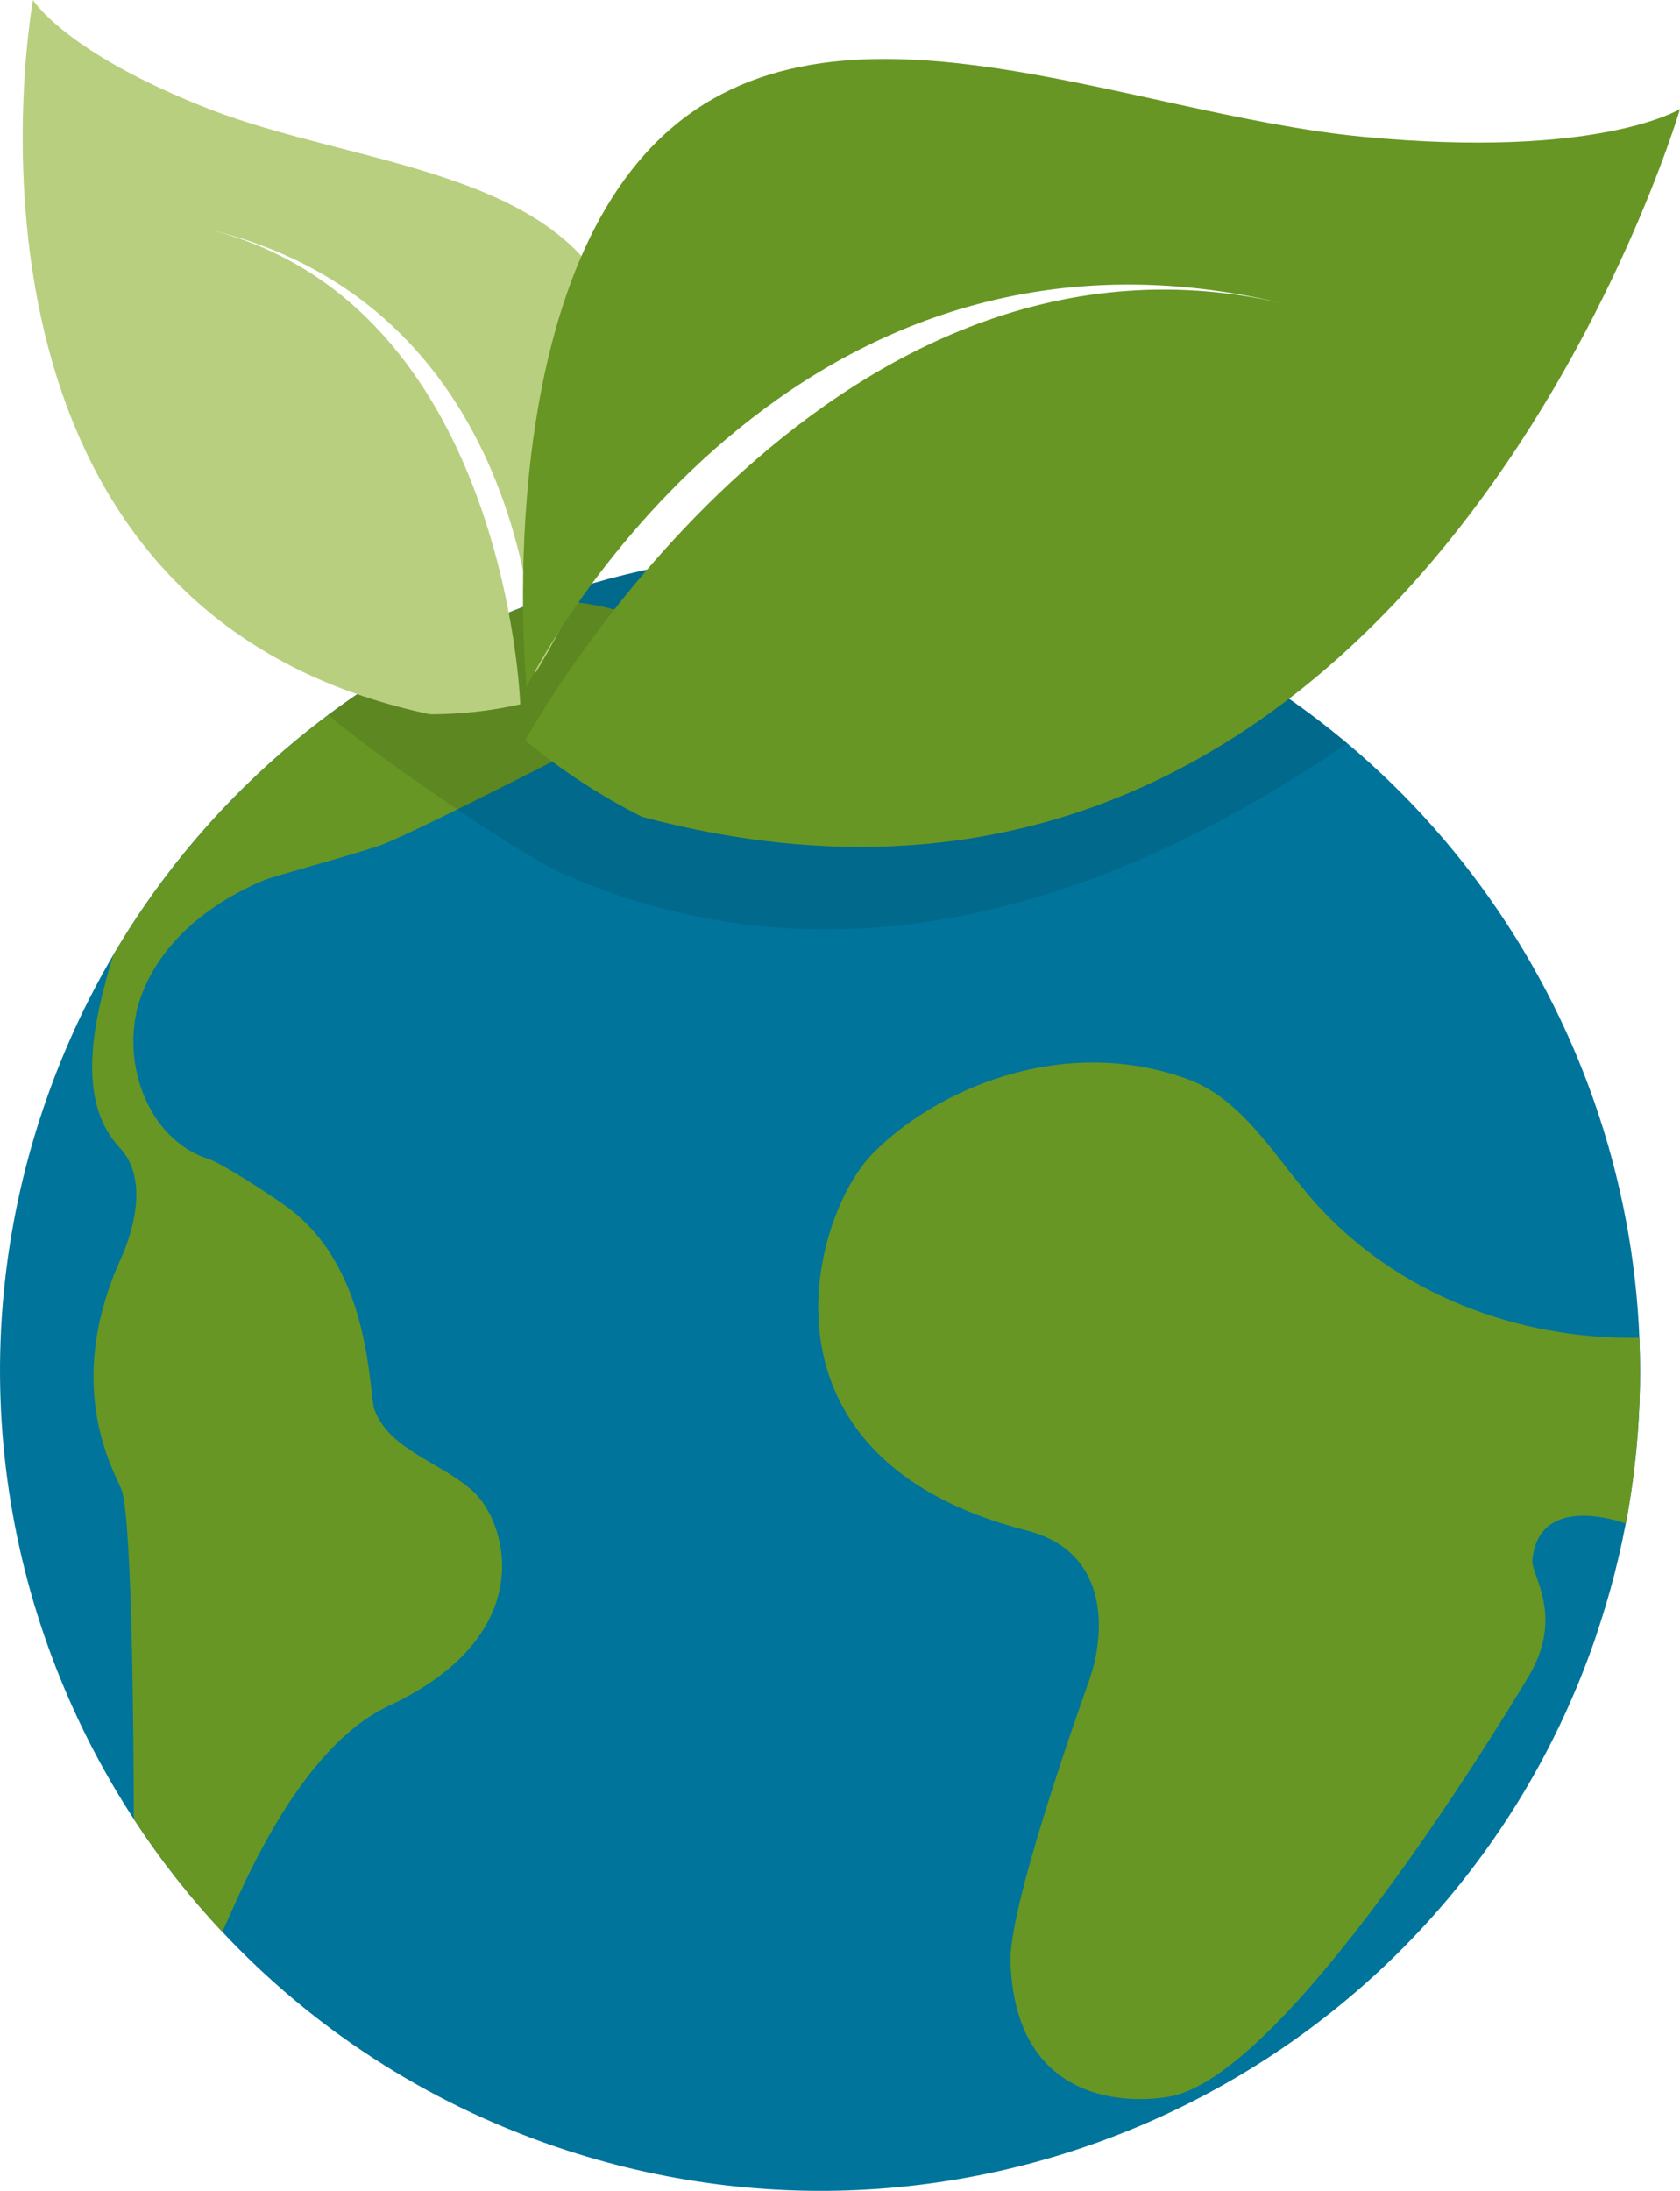 <svg xmlns="http://www.w3.org/2000/svg" id="Capa_2" data-name="Capa 2" viewBox="0 0 306 398.88"><defs><style>      .cls-1 {        fill: #00749b;      }      .cls-2 {        fill: #b8cf80;      }      .cls-3 {        isolation: isolate;        opacity: .1;      }      .cls-4 {        fill: #679624;      }    </style></defs><g id="Capa_1-2" data-name="Capa 1"><g><path class="cls-1" d="M290.75,297.75c-26.56,78-111.38,119.69-189.46,93.11-24.02-8.18-44.6-21.86-60.82-39.16-5.95-6.35-11.33-13.2-16.08-20.49C.15,294.11-7.38,246.66,7.99,201.49c3.34-9.82,7.61-19.06,12.67-27.68,10.19-17.33,23.6-32.05,39.16-43.68,11.96-8.93,25.19-16.03,39.25-21.06,30.66-10.97,65.14-12.03,98.38-.71,18.05,6.15,34.17,15.41,47.94,26.97,45.8,38.46,65.76,102.43,45.35,162.41h0Z"></path><path class="cls-4" d="M70.78,310.59c-18,8.42-28.86,38.9-30.32,41.11-5.95-6.35-11.33-13.2-16.08-20.49-.06-14.06-.26-54.31-2.24-59.97-.97-2.79-10.9-18.36-.15-42.03,1.5-3.29,5.66-14.03-.19-20.26-8.21-8.74-4.66-23.65-1.14-35.13,18.02-30.65,46.11-53.18,78.41-64.73,9.4.58,18.44,2.39,21.58,6.89,2.28,3.27,1.32,7.97-1.15,11.1-1.77,2.24-4.14,3.86-6.66,5.27-.99.57-37.98,19.67-43.81,21.64-5.45,1.84-19.25,5.58-20.55,6.11-9.97,4.06-18.99,11.12-22.72,21.11-4.2,11.27.82,26.2,12.3,29.83,2.31.72,11.87,6.91,14.67,9.04,15.09,11.46,14.39,33.62,15.46,36.53,2.75,7.48,12.23,9.59,18.08,15.01,6.07,5.64,12.23,26.01-15.5,38.98h0ZM296.14,277.38c-1.89-.69-15.88-5.22-17.03,6.65-.27,2.84,5.95,10.07-.72,21.24-6.61,11.06-43.93,71.75-64.86,76.34-4.9,1.07-28.38,3.44-29.48-24.23-.39-9.79,11.63-43.83,14.34-51.47,2.78-7.81,4.22-23.29-11.44-27.28-51.46-13.13-39.25-57.09-28.03-68.57,11.22-11.48,34.38-21.94,57.34-13.61,10.18,3.7,15.94,14.23,23.13,22.34,14.91,16.8,37.05,25.14,59.19,24.76.49,11.33-.33,22.69-2.43,33.83Z"></path><path class="cls-3" d="M245.4,135.34c-8.78,6-17.32,11.09-25.61,15.36-46.5,23.97-85.22,22.08-116.2,8.84-10.56-4.51-39.16-25.04-43.77-29.4,11.96-8.93,25.19-16.03,39.25-21.06,30.66-10.97,65.14-12.03,98.38-.71,18.05,6.15,34.17,15.41,47.94,26.97Z"></path><g><path id="Trazado_476" data-name="Trazado 476" class="cls-2" d="M97.52,122.51s24.62-38.57,14.97-65.08c-9.65-26.51-47.84-27.26-74.23-37.52C11.87,9.65,6.01,0,6.01,0c0,0-20.26,110.49,72.32,130.05,5.53,0,11.04-.61,16.43-1.82,0,0-2.4-73.05-57.01-86.55,60.41,14.45,59.77,80.83,59.77,80.83"></path><path id="Trazado_477" data-name="Trazado 477" class="cls-4" d="M95.91,125.05s-6.96-70.23,24.54-100.05c31.5-29.81,84.4-4.29,127.6-.12,43.2,4.17,57.95-5.03,57.95-5.03,0,0-48.81,166.26-189.09,128.86-7.58-3.83-14.71-8.5-21.25-13.91,0,0,53.94-98.9,138.02-79.57-92.66-22.07-137.76,69.82-137.76,69.82"></path></g></g></g></svg>